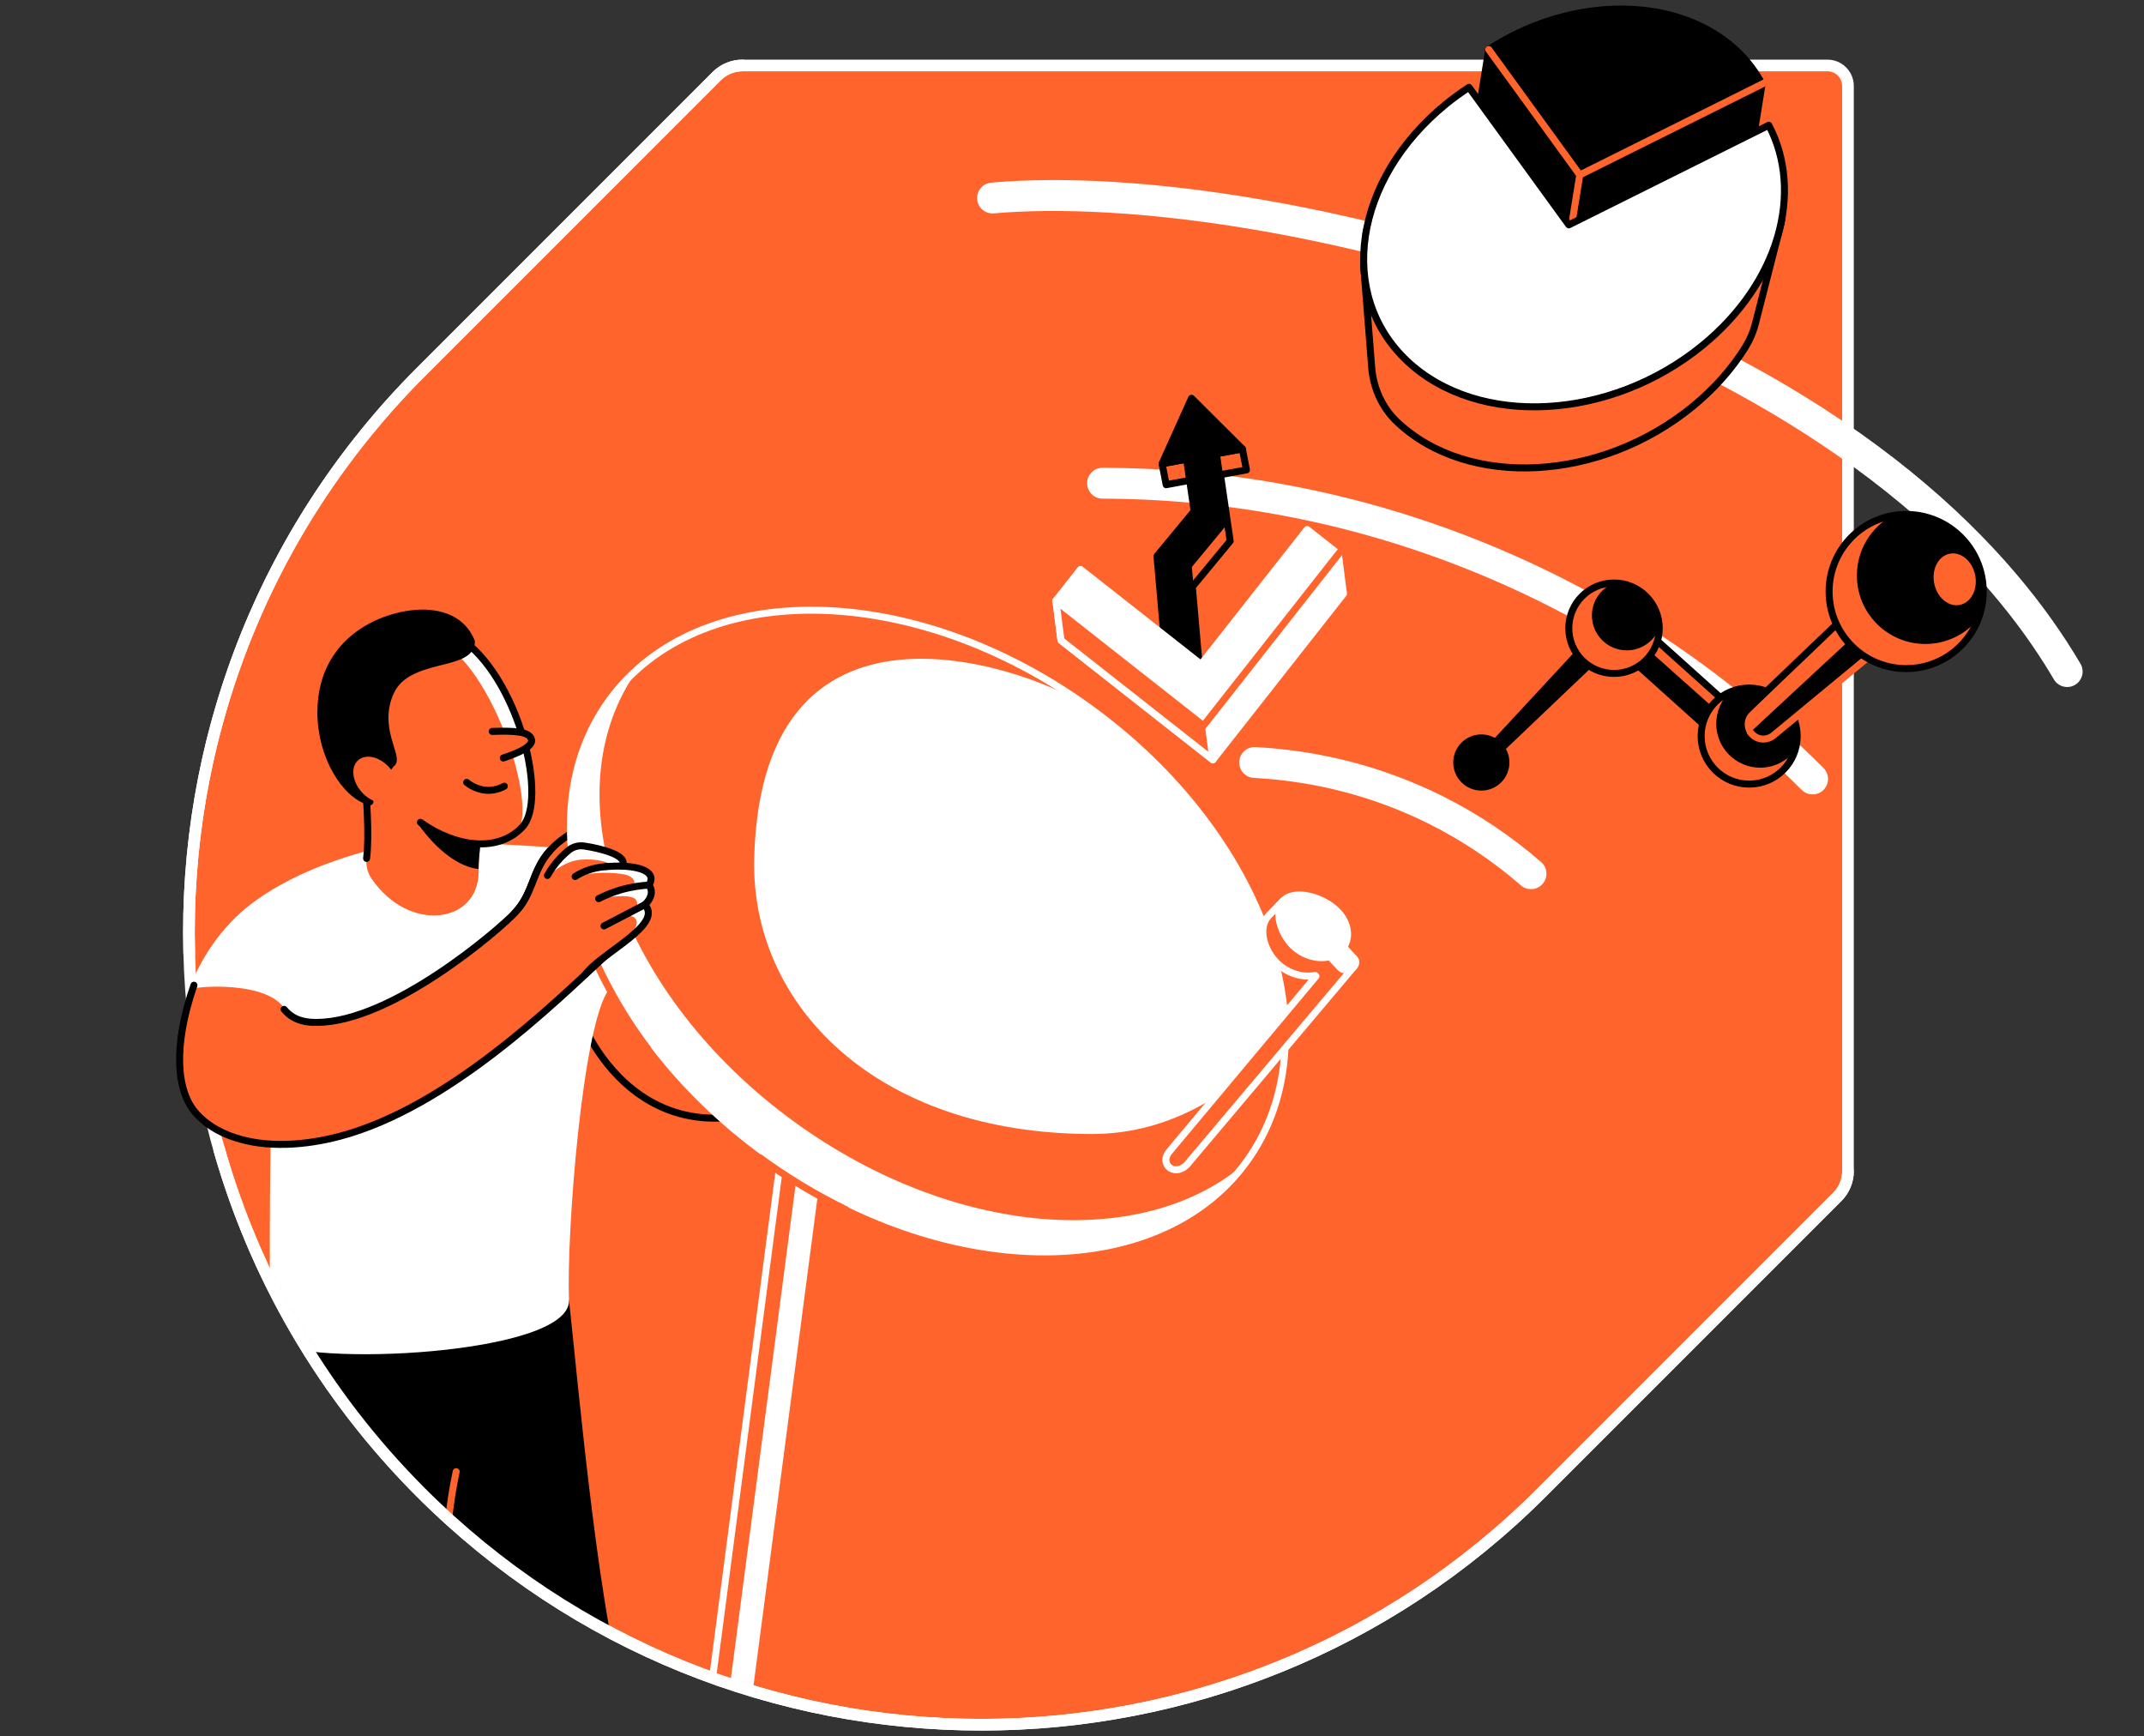 <svg width="368" height="298" viewBox="0 0 368 298" fill="none" xmlns="http://www.w3.org/2000/svg">
<rect x="0" y="0" width="368" height="298" fill="#333333" stroke="none"/>
<g clip-path="url(#clip0_9932_190)">
<path d="M127.43 11.235C125.776 11.235 124.192 11.893 123.022 13.063L72.266 63.822C19.149 116.936 19.149 203.049 72.266 256.162C125.38 309.279 211.489 309.279 264.603 256.162L315.366 205.399C316.536 204.233 317.19 202.646 317.19 200.995V14.763C317.19 12.812 315.61 11.235 313.662 11.235H127.43Z" fill="#FF642D" stroke="white" stroke-width="2" stroke-miterlimit="10"/>
<mask id="mask0_9932_190" style="mask-type:luminance" maskUnits="userSpaceOnUse" x="29" y="-8" width="336" height="304">
<path d="M127.43 11.234C125.776 11.234 124.193 11.891 123.023 13.061L72.267 63.821C44.788 91.3 31.523 127.611 32.478 163.615C32.506 164.721 29.972 168.202 30.028 169.305C30.498 178.554 27.576 183.488 29.926 192.508C30.014 192.844 37.009 195.074 37.1 195.409C43.081 217.665 54.804 238.698 72.27 256.16C125.384 309.277 211.493 309.277 264.607 256.16L315.37 205.397C316.54 204.231 364.376 125.006 364.376 123.356L317.193 14.761C317.193 12.81 277.189 -8 275.241 -8L244.747 11.234H127.434H127.43Z" fill="white"/>
</mask>
<g mask="url(#mask0_9932_190)">
<path d="M206.369 189.048L221.454 171.044" stroke="#FF642D" stroke-width="1.2" stroke-linecap="round" stroke-linejoin="round"/>
<path d="M262.783 152.599C262.168 152.599 261.549 152.387 261.048 151.949C256.244 147.775 250.947 144.23 245.302 141.406C235.965 136.738 225.842 134.08 215.208 133.504C213.748 133.426 212.628 132.175 212.705 130.715C212.783 129.255 214.031 128.135 215.494 128.213C226.857 128.828 237.682 131.673 247.67 136.667C253.71 139.689 259.383 143.481 264.522 147.948C265.628 148.906 265.745 150.581 264.783 151.684C264.26 152.288 263.522 152.596 262.783 152.596V152.599Z" fill="white"/>
<path d="M311.119 136.34C310.44 136.34 309.761 136.082 309.245 135.563C292.793 119.079 273.521 106.352 251.958 97.728C231.947 89.727 210.844 85.637 189.235 85.577C187.772 85.574 186.591 84.383 186.595 82.919C186.598 81.46 187.782 80.279 189.242 80.279H189.249C211.529 80.343 233.286 84.556 253.923 92.808C276.157 101.697 296.031 114.824 312.992 131.816C314.024 132.852 314.024 134.527 312.992 135.563C312.476 136.079 311.797 136.337 311.122 136.337L311.119 136.34Z" fill="white"/>
<path d="M354.816 117.906C353.908 117.906 353.024 117.439 352.529 116.598C317.3 56.67 215.36 32.68 170.594 36.62C169.135 36.751 167.852 35.673 167.725 34.214C167.597 32.758 168.672 31.471 170.131 31.344C195.649 29.096 233.604 35.486 266.833 47.623C320.82 67.337 345.719 94.555 357.099 113.916C357.841 115.177 357.421 116.8 356.159 117.542C355.739 117.789 355.276 117.906 354.82 117.906H354.816Z" fill="white"/>
<path d="M100.52 176.739C101.644 179.033 106.507 188.314 116.665 191.11C119.294 191.834 121.736 191.972 123.793 191.866" stroke="black" stroke-width="1.2" stroke-linecap="round" stroke-linejoin="round"/>
<path d="M91.992 211.767C95.311 213.071 94.342 221.808 97.664 223.112C99.128 236.256 103.086 281.898 108.296 294.325C98.802 293.607 108.829 293.795 99.336 293.077C94.441 284.415 92.282 288.879 87.475 279.612C85.443 275.689 79.48 271.804 80.233 281.001C69.825 276.728 59.416 272.455 49.008 268.182C48.244 262.456 47.612 256.374 47.173 249.955C46.675 242.678 46.484 235.783 46.513 229.322C61.671 223.469 76.833 217.616 91.992 211.764V211.767Z" fill="black"/>
<path d="M78.3 252.571C77.738 255.204 77.25 258.184 76.943 261.464C76.632 264.828 76.568 267.914 76.642 270.66" stroke="#FF642D" stroke-width="1.2" stroke-linecap="round" stroke-linejoin="round"/>
<path d="M108.093 151.206C107.768 148.679 105.81 146.675 103.29 146.29C95.706 145.127 80.756 144.827 72.136 144C63.07 145.636 51.711 148.641 43.126 155.126C37.941 159.042 34.297 164.75 32.428 169.889C36.697 176.233 42.43 180.884 46.699 187.228C46.466 190.285 46.028 218.86 46.544 230.078C51.923 234.637 98.046 232.63 97.664 223.115C97.208 211.777 100 175.409 104.591 169.698C105.429 168.655 109.203 159.784 108.093 151.206Z" fill="white"/>
<path d="M62.632 134.171C62.893 136.139 63.423 143.529 62.925 147.315C62.766 148.53 63.074 149.764 63.763 150.778C70.132 160.165 82.155 158.571 82.155 149.58C82.014 144.328 84.612 132.994 84.435 130.456C77.388 131.792 69.683 132.838 62.632 134.174V134.171Z" fill="#FF642D"/>
<path d="M84.431 130.453C77.384 131.789 69.679 132.835 62.628 134.171C62.89 136.14 63.42 143.53 62.922 147.315" stroke="black" stroke-width="1.2" stroke-linecap="round" stroke-linejoin="round"/>
<path d="M82.148 149.137C82.148 146.974 82.541 143.955 83 140.951C79.257 141.11 75.514 141.269 71.768 141.425C74.977 145.952 78.851 148.826 82.148 149.137Z" fill="black"/>
<path d="M79.943 110.218C89.267 117.513 93.964 137.237 89.684 141.892C85.121 146.854 76.487 145.158 70.196 139.56C67.011 135.629 63.827 131.696 60.643 127.766L65.417 112.462L79.943 110.221V110.218Z" fill="#FF642D"/>
<path d="M79.943 110.218L76.589 110.737C85.015 116.329 91.967 137.647 88.977 142.571C89.22 142.359 89.457 142.136 89.68 141.892C93.96 137.237 89.263 117.513 79.939 110.218H79.943Z" fill="white"/>
<path d="M80.908 110.117C80.908 114.577 70.118 112.35 67.114 118.606C64.075 124.94 68.832 130.269 67.146 131.082C65.884 132.853 64.796 134.185 63.534 135.952L63.491 137.596C59.225 136.479 55.076 129.732 55.076 122.275C55.076 108.456 67.994 104.709 73.741 105.271C77.597 105.646 79.82 107.477 80.912 110.117H80.908Z" fill="black" stroke="black" stroke-width="1.2" stroke-linecap="round" stroke-linejoin="round"/>
<path d="M67.421 137.159C68.73 135.993 68.459 133.552 66.816 131.707C65.173 129.861 62.779 129.31 61.47 130.475C60.161 131.641 60.432 134.082 62.075 135.928C63.718 137.773 66.112 138.325 67.421 137.159Z" fill="#FF642D"/>
<path d="M80.102 134.275C80.523 134.611 82.06 135.767 84.198 135.625C85.251 135.555 86.068 135.198 86.559 134.926" stroke="black" stroke-width="1.2" stroke-linecap="round" stroke-linejoin="round"/>
<path d="M65.42 112.461L79.946 110.221C89.27 117.515 93.967 137.24 89.687 141.895C85.58 146.359 78.183 145.433 72.16 141.128" stroke="black" stroke-width="1.2" stroke-linecap="round" stroke-linejoin="round"/>
<path d="M84.478 125.525C88.305 125.408 90.857 125.51 91.228 126.921C91.642 128.493 86.747 129.946 86.386 130.087" fill="#FF642D"/>
<path d="M84.478 125.525C88.305 125.408 90.857 125.51 91.228 126.921C91.642 128.493 86.747 129.946 86.386 130.087" stroke="black" stroke-width="1.2" stroke-linecap="round" stroke-linejoin="round"/>
<path d="M85.004 159.77L87.994 157.108C90.953 154.38 91.31 149.308 93.964 146.474C95.812 144.501 97.272 143.735 99.043 142.112C100.442 149.601 101.842 157.091 103.241 164.58C100.326 165.972 94.759 166.216 92.522 167.149C90.207 164.188 87.316 162.728 85.004 159.766V159.77Z" fill="#FF642D"/>
<path d="M88.379 156.666C91.652 153.16 91.246 149.47 94.412 145.971C96.225 143.967 97.275 143.737 99.042 142.115" stroke="black" stroke-width="1.2" stroke-linecap="round" stroke-linejoin="round"/>
<path d="M140.834 196.951L138.073 196.589L123.285 309.371L126.046 309.733L140.834 196.951Z" fill="white" stroke="white" stroke-width="1.2" stroke-miterlimit="10"/>
<path d="M119.563 308.894L123.257 309.378L138.045 196.595L134.351 196.111L119.563 308.894Z" fill="#FF642D" stroke="white" stroke-width="1.2" stroke-linecap="round" stroke-linejoin="round"/>
<path d="M213.993 199.307C229.283 178.129 217.173 143.267 186.943 121.441C156.713 99.614 119.811 99.088 104.521 120.266C89.23 141.443 101.341 176.305 131.57 198.132C161.8 219.958 198.702 220.484 213.993 199.307Z" fill="white"/>
<path d="M186.94 121.421C159.73 101.781 127.129 99.403 109.733 114.561C109.663 114.657 109.588 114.742 109.518 114.837C94.228 136.014 106.344 170.877 136.576 192.701C163.787 212.341 196.387 214.72 213.783 199.561C213.854 199.466 213.928 199.381 213.999 199.285C229.288 178.108 217.172 143.246 186.94 121.421Z" fill="#FF642D"/>
<path d="M186.941 121.423C179.07 115.74 130.735 96.358 129.452 147.315C128.819 172.342 150.266 194.618 187.425 194.618C201.456 194.618 212.381 186.995 220.609 178C220.708 158.936 208.387 136.9 186.941 121.419V121.423Z" fill="white"/>
<path d="M213.993 199.307C229.283 178.129 217.173 143.267 186.943 121.441C156.713 99.614 119.811 99.088 104.521 120.266C89.23 141.443 101.341 176.305 131.57 198.132C161.8 219.958 198.702 220.484 213.993 199.307Z" stroke="white" stroke-width="1.2" stroke-miterlimit="10"/>
<path d="M130.247 198.565C132.501 200.219 135.036 201.93 137.845 203.616C140.482 205.196 143.016 206.549 145.398 207.709" stroke="#FF642D" stroke-width="1.2" stroke-miterlimit="10"/>
<path d="M229.539 163.458C229.723 161.9 229.154 160.161 227.807 158.705C226.281 157.051 223.139 155.326 221.145 155.344L220.216 154.591L217.766 157.139C215.95 158.998 216.727 162.638 218.905 164.999C220.735 166.982 223.46 167.855 225.74 167.396L225.871 167.537L201.279 196.932L200.774 197.55C200.759 197.571 200.738 197.586 200.724 197.603C198.766 199.9 201.954 202.389 204.163 199.363L232.296 165.996C233.211 165.349 229.536 163.462 229.536 163.462L229.539 163.458Z" fill="#FF642D" stroke="white" stroke-width="1.2" stroke-linecap="round" stroke-linejoin="round"/>
<path d="M232.929 164.146L231.374 162.488C232.367 160.633 231.96 158.124 230.129 156.141C227.726 153.54 222.789 151.995 220.332 153.734C217.876 155.473 218.827 159.834 221.23 162.439C223.061 164.422 225.786 165.295 228.065 164.835L229.621 166.493C230.278 167.207 231.554 167.26 232.469 166.613C233.385 165.966 233.59 164.863 232.932 164.153L232.929 164.146Z" fill="white"/>
<path d="M100 159.358C101.011 162.221 102.347 165.427 104.121 168.816C106.411 173.192 108.956 177.122 111.221 180.034" stroke="#FF642D" stroke-width="1.2" stroke-miterlimit="10"/>
<path d="M279.03 105.12L275.061 109.536L297.307 129.531L301.276 125.115L279.03 105.12Z" fill="black"/>
<path d="M277.553 106.731L299.886 126.632L301.268 125.095L279.02 105.102L277.553 106.731Z" fill="#FF642D"/>
<path d="M254.258 135.681C256.921 135.681 259.079 133.522 259.079 130.86C259.079 128.197 256.921 126.039 254.258 126.039C251.596 126.039 249.438 128.197 249.438 130.86C249.438 133.522 251.596 135.681 254.258 135.681Z" fill="black"/>
<path d="M254.025 129.396L275.471 106.271C276.298 105.381 277.691 105.328 278.581 106.155C279.472 106.982 279.525 108.374 278.698 109.265C278.666 109.321 255.82 131.043 255.76 131.114C254.626 132.167 252.979 130.563 254.025 129.4V129.396Z" fill="black"/>
<path d="M277.034 115.577C281.32 115.577 284.795 112.102 284.795 107.816C284.795 103.53 281.32 100.055 277.034 100.055C272.747 100.055 269.272 103.53 269.272 107.816C269.272 112.102 272.747 115.577 277.034 115.577Z" fill="#FF642D" stroke="black" stroke-width="1.2" stroke-linecap="round" stroke-linejoin="round"/>
<path d="M284.795 107.792C284.781 103.526 281.328 100.073 277.062 100.059C274.828 100.924 273.238 103.091 273.238 105.632C273.238 108.937 275.917 111.616 279.221 111.616C281.763 111.616 283.929 110.029 284.795 107.792Z" fill="black"/>
<path d="M300.229 134.569C304.781 134.569 308.471 130.879 308.471 126.327C308.471 121.775 304.781 118.085 300.229 118.085C295.677 118.085 291.987 121.775 291.987 126.327C291.987 130.879 295.677 134.569 300.229 134.569Z" fill="#FF642D" stroke="black" stroke-width="1.2" stroke-linecap="round" stroke-linejoin="round"/>
<path d="M300.229 118.085C299.017 118.085 297.872 118.354 296.836 118.824C295.444 120.191 294.578 122.096 294.578 124.203C294.578 128.37 297.956 131.749 302.123 131.749C304.551 131.749 306.704 130.596 308.086 128.819C308.333 128.034 308.471 127.196 308.471 126.327C308.471 121.775 304.781 118.085 300.229 118.085Z" fill="black"/>
<path d="M332.317 103.501L304.339 126.622C303.113 127.637 301.303 127.506 300.232 126.329C299.161 125.148 299.207 123.335 300.338 122.211L326.064 96.606L332.317 103.497V103.501Z" fill="black"/>
<path d="M332.423 103.058L304.445 126.179C303.219 127.193 301.455 127.056 300.427 125.656" stroke="#FF642D" stroke-width="1.2" stroke-linecap="round" stroke-linejoin="round"/>
<path d="M326.793 97.411L325.729 96.944L300.338 122.215C299.296 123.25 299.19 124.869 300.017 126.039L328.662 99.471L326.796 97.414L326.793 97.411Z" fill="#FF642D"/>
<path d="M327.178 114.747C334.484 114.747 340.407 108.824 340.407 101.518C340.407 94.212 334.484 88.289 327.178 88.289C319.872 88.289 313.949 94.212 313.949 101.518C313.949 108.824 319.872 114.747 327.178 114.747Z" fill="#FF642D" stroke="black" stroke-width="1.2" stroke-linecap="round" stroke-linejoin="round"/>
<path d="M327.178 88.289C326.344 88.289 325.527 88.374 324.736 88.522C321.148 90.533 318.72 94.368 318.72 98.771C318.72 105.26 323.979 110.519 330.468 110.519C334.105 110.519 337.353 108.865 339.509 106.275C340.082 104.797 340.407 103.196 340.407 101.514C340.407 94.209 334.483 88.285 327.178 88.285V88.289Z" fill="black"/>
<path d="M284.794 110.29L295.295 119.727" stroke="black" stroke-width="1.2" stroke-linecap="round" stroke-linejoin="round"/>
<path d="M315.158 107.218L298.681 122.97" stroke="black" stroke-width="1.2" stroke-linecap="round" stroke-linejoin="round"/>
<path d="M303.982 37.58C303.537 35.636 302.848 33.756 301.915 31.974L291.446 37.191L264.122 49.54L250.452 25.468C249.084 26.366 247.748 27.33 246.461 28.38C243.747 30.6 241.422 33.021 239.478 35.565L237.633 35.509L234.494 39.704L234.06 45.497L235.441 63.066C235.721 66.614 237.237 69.982 239.824 72.424C239.842 72.439 239.856 72.456 239.873 72.47C252.042 83.897 274.718 82.688 290.524 69.767C294.235 66.731 297.232 63.32 299.49 59.729C300.306 58.432 300.918 57.015 301.3 55.531L305.703 38.34H305.714L305.827 37.64L303.982 37.583V37.58Z" fill="#FF642D" stroke="black" stroke-width="1.2" stroke-linecap="round" stroke-linejoin="round"/>
<path d="M255.53 8.5L271.155 30.02L302.448 14.434C301.356 12.356 299.907 10.419 298.069 8.694C287.88 -0.877 269.607 -0.718 255.53 8.503V8.5Z" fill="black" stroke="black" stroke-width="1.2" stroke-linecap="round" stroke-linejoin="round"/>
<path d="M255.531 8.501L253.845 18.984L269.466 40.504L271.156 30.021L255.531 8.501Z" fill="black" stroke="black" stroke-width="1.2" stroke-linecap="round" stroke-linejoin="round"/>
<path d="M302.448 14.435L300.759 24.915L269.466 40.505L271.156 30.022L302.448 14.435Z" fill="black" stroke="black" stroke-width="1.2" stroke-linecap="round" stroke-linejoin="round"/>
<path d="M269.466 40.504L271.155 30.021L255.53 8.501" stroke="#FF642D" stroke-width="1.2" stroke-linecap="round" stroke-linejoin="round"/>
<path d="M271.156 30.02L303.572 13.872" stroke="#FF642D" stroke-width="1.2" stroke-linecap="round" stroke-linejoin="round"/>
<path d="M303.6 21.494L269.275 38.593L252.138 14.987C250.77 15.882 249.434 16.85 248.147 17.9C232.342 30.821 229.391 50.56 241.559 61.986C253.728 73.413 276.404 72.204 292.209 59.283C305.396 48.503 309.626 32.977 303.6 21.494Z" fill="white" stroke="black" stroke-width="1.2" stroke-linecap="round" stroke-linejoin="round"/>
<path d="M209.482 81.468L213.946 80.644L213.242 77.043L199.462 79.584L200.162 83.186L204.364 82.412L205.665 91.325L199.289 99.04L200.445 116.747L201.145 120.345L206.326 119.893L204.654 100.712L211.147 92.855L209.482 81.468Z" fill="#FF642D" stroke="black" stroke-width="1.2" stroke-linecap="round" stroke-linejoin="round"/>
<path d="M208.782 77.865L213.243 77.041L204.516 68.351L199.462 79.583L203.665 78.809L204.965 87.722L198.586 95.441L200.445 116.746L205.626 116.293L203.955 97.109L210.447 89.256L208.782 77.865Z" fill="black" stroke="black" stroke-width="1.2" stroke-linecap="round" stroke-linejoin="round"/>
<path d="M207.305 123.596L181.236 103.093L185.456 97.728L206.16 114.011L224.358 90.875L229.719 95.091L207.305 123.596Z" fill="white" stroke="white" stroke-width="1.2" stroke-linecap="round" stroke-linejoin="round"/>
<path d="M208.178 130.397L182.109 109.898L181.236 103.094L207.033 120.815L229.719 95.093L230.592 101.896L208.178 130.397Z" fill="white" stroke="white" stroke-width="1.2" stroke-linecap="round" stroke-linejoin="round"/>
<path d="M207.305 123.594L208.178 130.394L182.109 109.895L181.236 103.092L207.305 123.594Z" fill="#FF642D" stroke="white" stroke-width="1.2" stroke-linecap="round" stroke-linejoin="round"/>
<path d="M206.114 125.112L230.593 93.981" stroke="#FF642D" stroke-width="1.2" stroke-linecap="round" stroke-linejoin="round"/>
<path d="M49.043 173.548C46.601 168.229 33.139 169.172 32.432 169.89C28.862 181.924 30.244 187.3 33.686 191.103C35.326 192.912 41.405 198.892 57.995 195.054C56.341 189.314 50.693 179.287 49.043 173.548Z" fill="#FF642D"/>
<path d="M48.767 173.229C55.2 182.521 83.934 162.078 89.341 155.688C90.564 159.781 102.453 160.159 103.676 164.252C95.261 172.031 77.024 190.049 58.321 195.008C50.623 197.05 41.727 197.259 35.645 192.873C33.923 186.5 50.492 179.602 48.767 173.229Z" fill="#FF642D"/>
<path d="M33.29 169.085C29.678 179.521 30.24 187.297 33.686 191.1C34.068 191.524 34.7 192.174 35.644 192.874C36.545 193.542 37.743 194.252 39.295 194.857C39.323 194.867 39.351 194.878 39.38 194.892C39.68 195.005 39.991 195.118 40.32 195.224C45.823 197.055 52.421 196.574 58.32 195.012C77.023 190.05 95.26 172.036 103.676 164.257" stroke="black" stroke-width="1.2" stroke-linecap="round" stroke-linejoin="round"/>
<path d="M93.963 150.252C94.448 149.386 95.169 148.294 96.225 147.192C96.695 146.7 97.166 146.28 97.611 145.916C98.35 145.315 99.304 145.053 100.244 145.191C102.955 145.587 108.065 146.803 106.747 148.658C102.81 150.514 98.876 152.369 94.939 154.225L93.96 150.249L93.963 150.252Z" fill="#FF642D"/>
<path d="M98 151.29L104.058 148.721C108.26 148.385 111.31 149.074 111.706 150.495C111.791 150.795 111.787 151.248 111.398 151.901C111.554 152.124 111.702 152.41 111.766 152.757C112.01 154.11 110.762 155.181 110.663 155.266C110.96 155.574 111.13 155.881 111.215 156.185C112.169 159.539 104.21 164.303 102.867 164.749C100.304 164.561 98.117 164.204 95.554 164.017L98 151.29Z" fill="#FF642D"/>
<path d="M93.964 150.253C94.07 150.475 96.515 147.817 99.608 147.542C102.117 147.319 104.542 147.86 105.065 148.637C105.521 149.312 106.79 148.341 106.835 148.224C107.436 146.602 101.322 145.135 99.311 145.188C96.819 145.255 93.805 149.917 93.964 150.253Z" fill="white"/>
<path d="M99.043 150.25C99.05 150.409 102.612 149.282 107.171 150.07C108.5 150.3 109.419 151.314 108.582 152.233C108.232 152.618 110.352 152.032 111.55 151.615C113.314 151.003 110.426 149.409 109.656 149.162C105.072 147.699 99.028 149.915 99.043 150.243V150.25Z" fill="white"/>
<path d="M102.917 154.394C103.733 153.86 108.342 153.383 109.08 154.338C109.798 155.26 108.981 155.917 109.239 156.013C109.752 156.2 112.367 153.995 111.678 152.443C111.169 151.295 106.023 152.365 102.917 154.394Z" fill="white"/>
<path d="M108.006 161.385C107.857 161.003 109.706 158.908 109.207 157.879C108.617 156.667 106.899 157.501 106.875 157.243C106.839 156.882 110.727 155.271 111.052 155.794C112.296 157.791 108.246 162.018 108.006 161.385Z" fill="white"/>
<path d="M104.058 148.721C108.26 148.385 111.31 149.074 111.706 150.495C111.791 150.795 111.787 151.248 111.398 151.901C111.554 152.124 111.702 152.41 111.766 152.757C112.01 154.11 110.762 155.181 110.663 155.266C110.96 155.574 111.13 155.881 111.215 156.185C112.169 159.539 102.916 163.858 100.463 167.244" stroke="black" stroke-width="1.2" stroke-linecap="round" stroke-linejoin="round"/>
<path d="M102.75 154.227C103.757 153.711 104.987 153.181 106.429 152.753C108.355 152.184 110.07 151.972 111.398 151.901" stroke="black" stroke-width="1.2" stroke-linecap="round" stroke-linejoin="round"/>
<path d="M103.676 158.907L110.667 155.271" stroke="black" stroke-width="1.2" stroke-linecap="round" stroke-linejoin="round"/>
<path d="M93.964 150.252C94.449 149.386 95.17 148.294 96.226 147.192C96.696 146.7 97.166 146.28 97.612 145.916C98.35 145.315 99.305 145.053 100.245 145.191C102.956 145.587 108.066 146.803 106.748 148.658" stroke="black" stroke-width="1.2" stroke-linecap="round" stroke-linejoin="round"/>
<path d="M98.714 150.432C99.951 149.629 101.651 148.898 104.058 148.725" stroke="black" stroke-width="1.2" stroke-linecap="round" stroke-linejoin="round"/>
<path d="M48.768 173.228C50.581 175.465 53.221 175.465 54.355 175.465C67.248 175.454 85.715 159.515 88.376 156.663C91.649 153.157 91.243 149.467 94.409 145.968" stroke="black" stroke-width="1.2" stroke-linecap="round" stroke-linejoin="round"/>
<path d="M336.365 103.817C338.31 103.438 339.503 101.163 339.03 98.736C338.557 96.308 336.597 94.647 334.652 95.027C332.707 95.406 331.514 97.681 331.988 100.108C332.461 102.536 334.421 104.196 336.365 103.817Z" fill="#FF642D"/>
</g>
<path d="M37.623 197.304C43.752 218.856 55.298 239.192 72.266 256.16C125.38 309.277 211.489 309.277 264.603 256.16L315.366 205.397C316.536 204.231 317.189 202.644 317.189 200.994" stroke="white" stroke-width="2" stroke-linecap="round" stroke-linejoin="round"/>
<path d="M127.43 11.235C125.776 11.235 124.192 11.893 123.022 13.063L72.266 63.822C44.787 91.301 31.523 127.613 32.477 163.617" stroke="white" stroke-width="2" stroke-linecap="round" stroke-linejoin="round"/>
</g>
<defs>
<clipPath id="clip0_9932_190">
<rect width="368" height="297.99" fill="white"/>
</clipPath>
</defs>
</svg>

